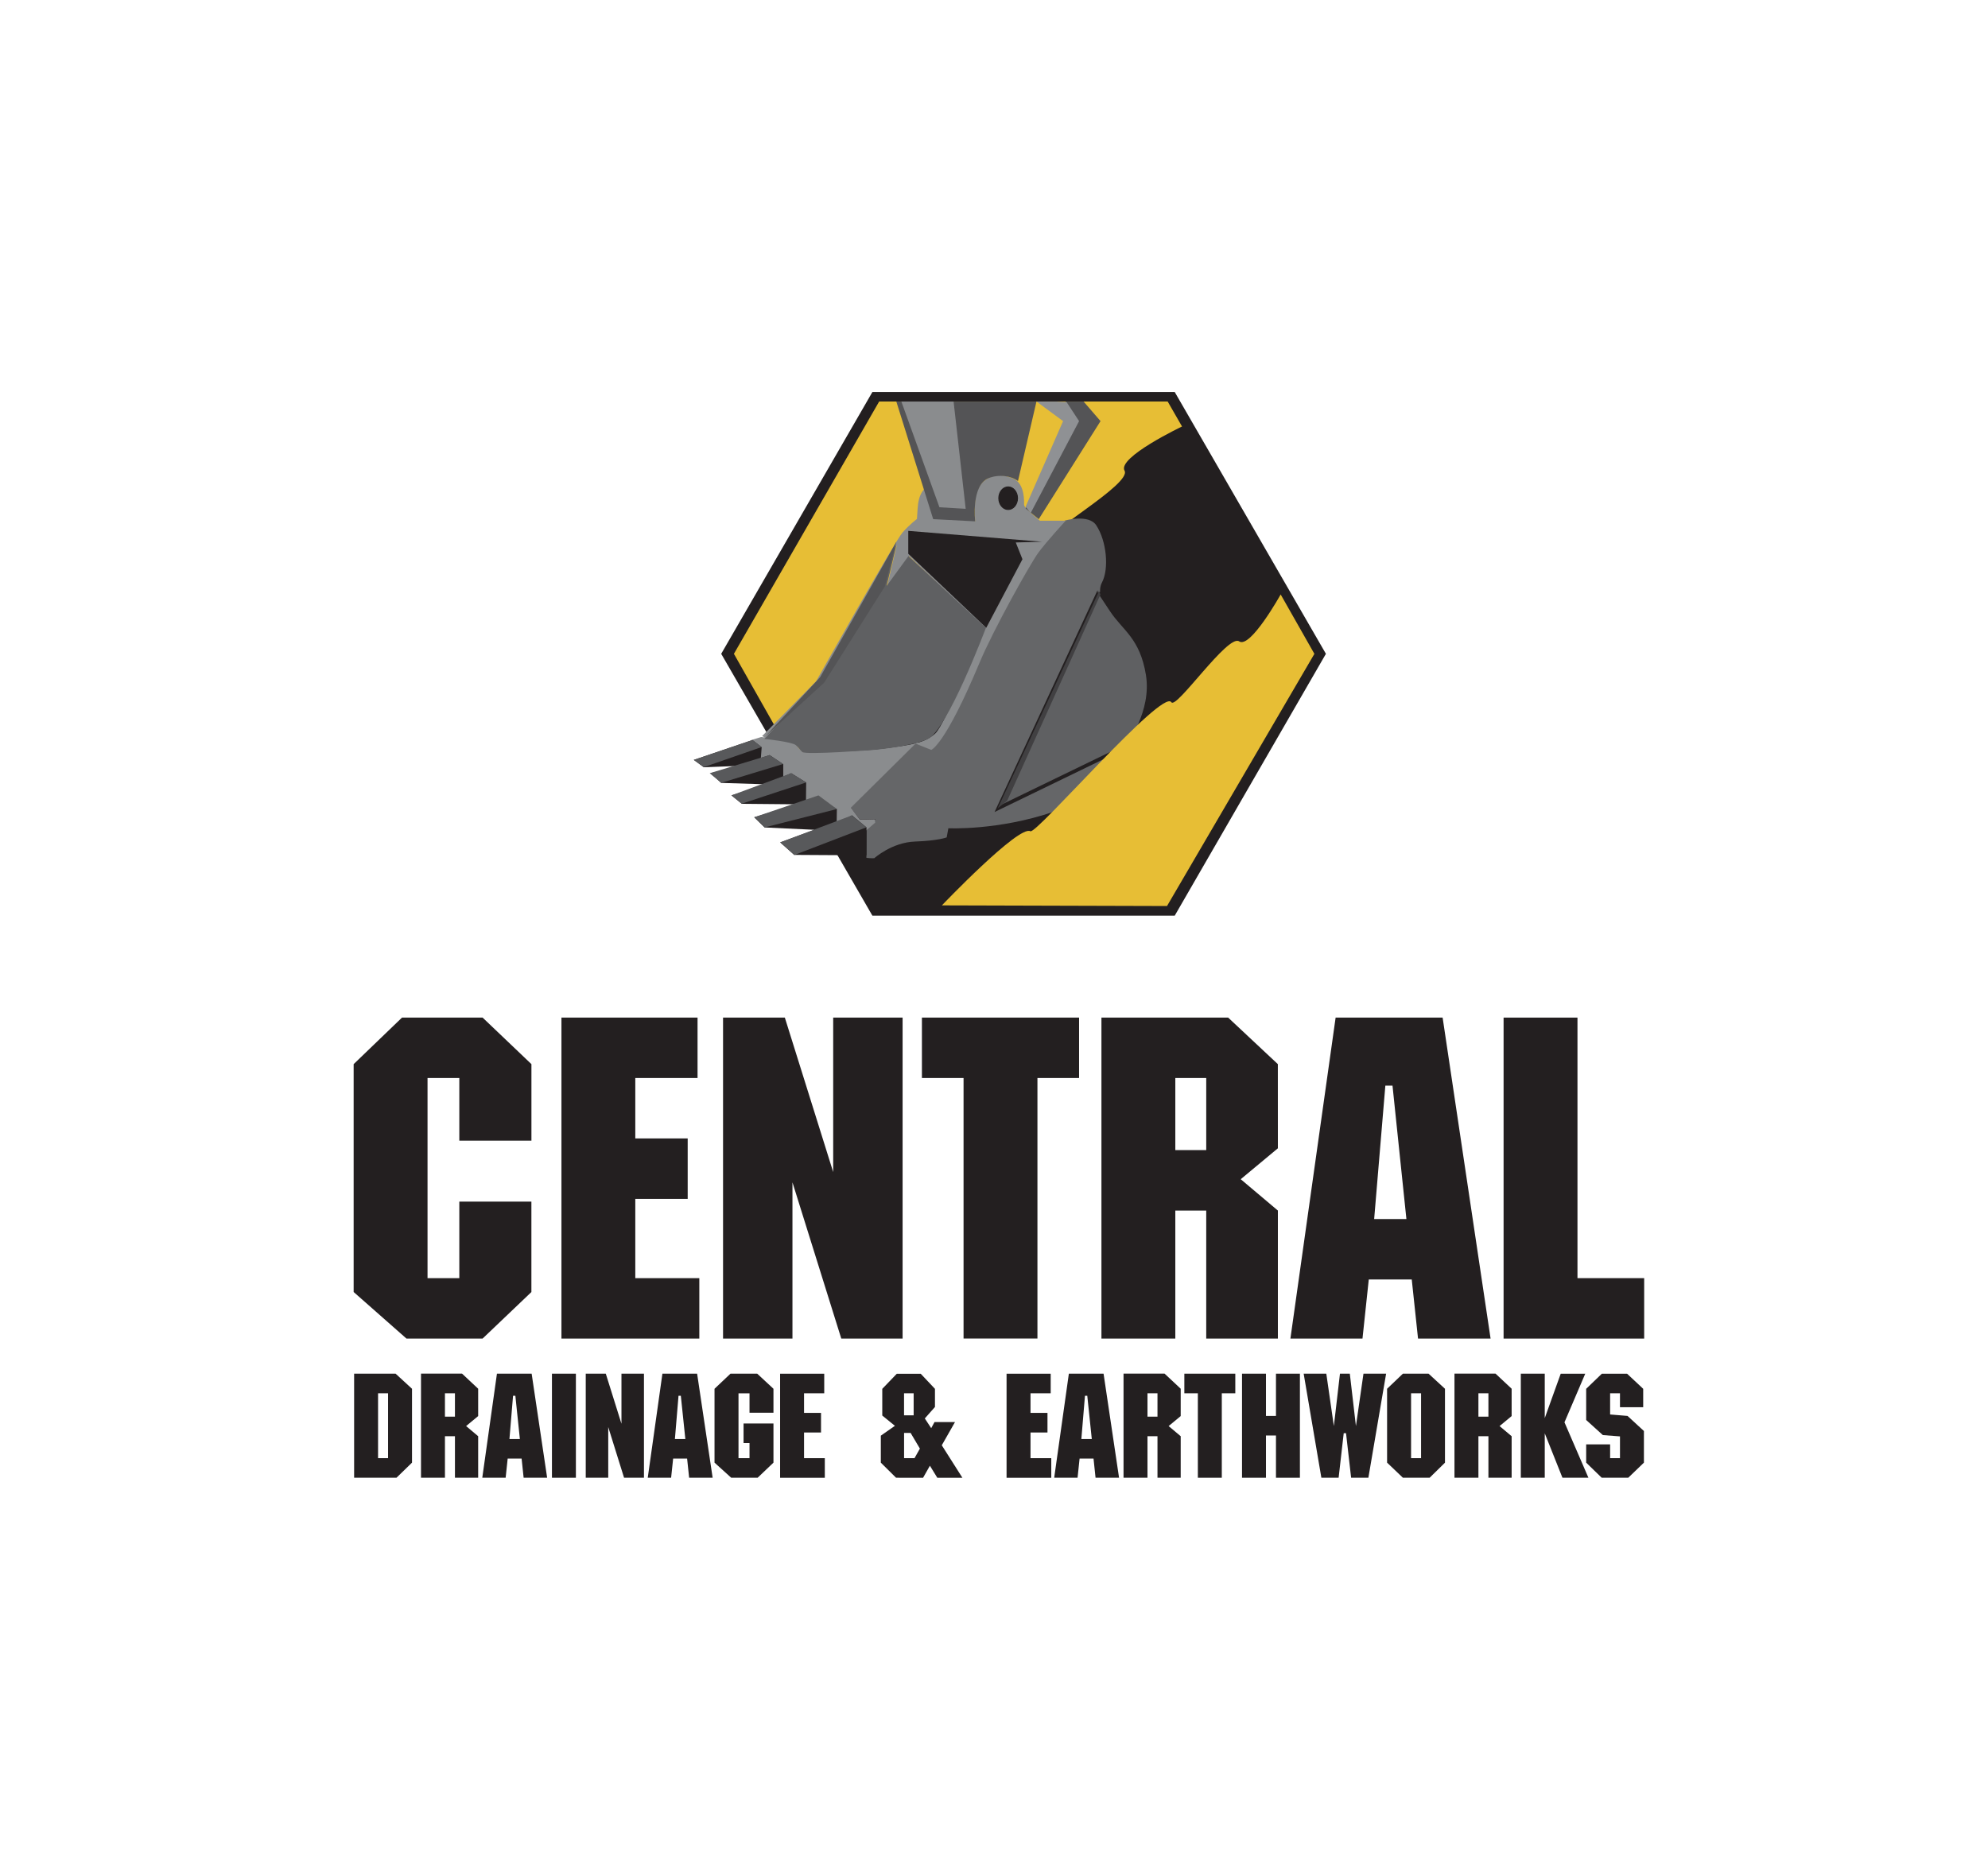 <?xml version="1.0" encoding="utf-8"?>
<!-- Generator: Adobe Illustrator 24.2.0, SVG Export Plug-In . SVG Version: 6.00 Build 0)  -->
<svg version="1.1" id="Layer_1" xmlns="http://www.w3.org/2000/svg" xmlns:xlink="http://www.w3.org/1999/xlink" x="0px" y="0px"
	 viewBox="0 0 550.5 517.84" style="enable-background:new 0 0 550.5 517.84;" xml:space="preserve">
<style type="text/css">
	.st0{fill:#231F20;}
	.st1{fill:#E7BE35;}
	.st2{fill:#656668;}
	.st3{fill:#8A8C8E;}
	.st4{fill:#5F6062;}
	.st5{fill:none;stroke:#231F20;}
	.st6{fill:none;stroke:#231F20;stroke-width:0.406;}
	.st7{fill:none;stroke:#231F20;stroke-width:0.271;}
	.st8{fill:#58595B;}
	.st9{fill:#545456;}
	.st10{fill:#8F9194;}
	.st11{fill:#414042;}
</style>
<polygon class="st0" points="325.3,108.58 241.57,108.58 199.71,181.08 241.57,253.59 325.3,253.59 367.16,181.08 "/>
<path class="st1" d="M219.85,210.46c0,0,28.73-16.79,26.99-20.51c-0.91-1.95,47.92-37.03,43.85-40.22
	c-2.2-1.72,22.77-15.69,20.71-19.37c-2.07-3.68,15.92-12.24,15.92-12.24l-3.98-6.92h-79.89l-40.22,69.88L219.85,210.46
	L219.85,210.46z"/>
<path class="st2" d="M294.87,144.18c-9.1,4.95-30.86,54.13-32.94,58.04c-2.07,3.92-4.21,5.18-4.21,5.18l-3.86-1.96l-18.54,17.85
	l2.76,3.69l4.33-0.12l-0.76,0.92l-1.7,2.07l-0.03,7.74c0,0,1.49,0.17,2.19,0.09c0,0,4.84-4.38,11.29-4.61s8.75-1.15,8.75-1.15
	l0.46-2.53c0,0,13.82,0.69,29.25-4.61s23.26-19.33,25.33-29.48s-1.61-14.05-5.3-18.89c-3.68-4.84-8.96-10.82-6.74-15.09
	c2.01-3.86,1.27-11.51-1.58-15.83C301.46,142.28,294.87,144.18,294.87,144.18L294.87,144.18z"/>
<path class="st3" d="M295.1,144.22h-7.14c0,0-4.38-3.57-4.38-4.38c0-0.81,0.28-5.93-3.04-7.31c-3.31-1.38-5.48-1.02-7.33,0.17
	c-1.84,1.19-2.53,2.76-2.99,4.61c-0.46,1.84-0.2,7.11-0.2,7.11s-2.8-3.68-4.64-6.2c-1.84-2.52-2.3-4.83-5.99-4.37
	c-3.69,0.46-5.07,3.07-5.3,7.14c-0.23,4.07-0.2,2.76-0.2,2.76s-1.87,1.38-3.94,3.69c-2.07,2.31-23.95,41.24-23.95,41.24l-14.97,15.2
	l1.04,0.46l14.4-15.2l21.88-38.23l-3,12.67l1.15,0.23l5.21-9.79l20.75,19.86c0,0-10.53,26.69-13.52,29.31
	c-2.99,2.62-6.33,3.11-14.51,4.15c-8.18,1.04-21.53,0.69-22,0.69c-0.46,0-1.38-0.69-1.96-1.96c-0.58-1.27-9.71-1.94-9.71-1.94
	l-2.69,0.83l2.21,1.77l0.14,1.08l0.03,3.33l2.53-0.92l3.57,2.3l0.23,3.23l2.19-0.73l3.8,2.59l-0.23,4.48l2.65-0.93l0.82-0.31
	l4.6,3.23l0.34,4.8l5.3-1.96l3.57,3.11l2.53-2.19l-0.12-0.92l-4.13,0.1l-2.47-3.34l17.91-17.73l4.33,1.73c0,0,3.73-1.04,13.4-24.18
	c3.84-9.19,14.05-27.41,16.24-30.4C289.69,150.1,295.1,144.22,295.1,144.22L295.1,144.22z"/>
<path class="st4" d="M211.67,204.64l14.71-15.55l21.88-38.23l-2.99,12.44l-0.26-0.33l6.56-8.97l21.44,19.88
	c0,0-10.75,28.63-16.24,30.88c-5.35,2.19-15.32,2.97-15.32,2.97s-18.37,1.4-19.29,0.54c-0.92-0.87-0.75-0.97-1.78-1.89
	C219.36,205.45,211.67,204.64,211.67,204.64L211.67,204.64z"/>
<polygon class="st0" points="208.36,204.95 192.12,210.46 194.89,212.5 204.7,212.12 196.76,214.15 199.71,216.83 212.69,217.24 
	202.54,220.27 205.43,222.62 220.57,222.76 208.85,226.35 211.73,229.17 225.54,229.82 216.03,233.3 219.95,236.77 239.94,236.89 
	239.94,229.15 235.91,225.81 231.68,228.21 231.74,224.07 225.96,220.84 225.05,221.18 223.18,222.06 223.24,216.72 219.09,214.15 
	216.89,215.11 216.89,211.65 213.11,209.12 210.69,209.92 210.92,206.93 "/>
<path class="st4" d="M304.31,163.8l-27.86,60.03l35.92-17.42c0,0,7.13-9.21,5.44-19.58c-1.69-10.36-6.59-12.58-10.04-17.85
	C304.31,163.72,304.31,163.8,304.31,163.8L304.31,163.8z"/>
<path class="st5" d="M304.31,163.8l-27.86,60.03l35.92-17.42c0,0,7.13-9.21,5.44-19.58c-1.69-10.36-6.59-12.58-10.04-17.85
	C304.31,163.72,304.31,163.8,304.31,163.8L304.31,163.8z"/>
<polygon class="st0" points="251.51,147.03 288.57,150.04 281.28,150.24 283.13,154.88 273.1,173.88 251.51,153.37 "/>
<path class="st6" d="M292.42,185.41"/>
<path class="st0" d="M279.17,141.11c1.43,0,2.59-1.4,2.59-3.13c0-1.73-1.16-3.13-2.59-3.13s-2.59,1.4-2.59,3.13
	C276.59,139.71,277.74,141.11,279.17,141.11L279.17,141.11z"/>
<path class="st7" d="M279.17,141.11c1.43,0,2.59-1.4,2.59-3.13c0-1.73-1.16-3.13-2.59-3.13s-2.59,1.4-2.59,3.13
	C276.59,139.71,277.74,141.11,279.17,141.11L279.17,141.11z"/>
<polygon class="st8" points="192.12,210.46 208.32,204.96 210.93,206.89 194.89,212.46 "/>
<polygon class="st8" points="213.11,209.12 196.53,214.15 199.71,216.81 216.83,211.6 "/>
<polygon class="st8" points="219.09,214.15 202.54,220.29 205.38,222.59 223.24,216.7 "/>
<polygon class="st8" points="226.64,220.29 208.85,226.35 211.75,229.15 231.74,224.07 "/>
<polygon class="st8" points="216.09,233.31 219.95,236.8 239.9,229.14 235.88,225.83 "/>
<path class="st9" d="M258.41,143.78l11.63,0.61c0,0-1.18-9.9,3.65-11.93c2.88-1.21,6.4-0.64,8.2,0.77l5.12-22.02H248.2
	L258.41,143.78L258.41,143.78z"/>
<polygon class="st3" points="267.41,140.92 264.06,111.21 249.6,111.21 260.14,140.49 "/>
<polygon class="st9" points="284.01,140.84 295.1,116.11 295.1,111.21 300.06,111.21 304.75,116.63 287.64,143.78 "/>
<polygon class="st10" points="285.39,142.11 298.81,116.63 295.36,111.37 292.42,111.21 287.02,111.21 294.38,116.63 284.01,140.32 
	"/>
<polygon class="st9" points="245.01,162.45 228.22,189.08 211.75,204.12 227.12,187.52 248.21,150.04 "/>
<polygon class="st11" points="304.32,163.8 276.3,223.83 278.9,221.76 304.75,164.61 "/>
<path class="st1" d="M260.82,250.75c0,0,21.34-22.36,24.5-20.53c1.65,0.96,36.53-39.6,39.04-35.74
	c1.36,2.08,15.67-18.97,18.77-16.85c3.1,2.12,11.5-12.99,11.5-12.99l9.34,16.45l-40.81,69.84L260.82,250.75L260.82,250.75z"/>
<g>
	<path class="st0" d="M147.16,315.92h-19.97v-17.36h-8.8v55.43h8.8v-21.2h19.96v25.05l-13.52,12.89h-21.07l-14.63-12.9v-63.11
		l13.39-12.89h22.32l13.52,12.89V315.92z"/>
	<path class="st0" d="M193.16,298.56h-17.24v16.74h14.51v16.74h-14.51v21.95h17.73v16.74h-38.18v-88.9h37.69V298.56z"/>
	<path class="st0" d="M249.95,370.73h-16.99l-13.52-43.27v43.27h-19.22v-88.9h17.11l13.39,42.78v-42.79h19.22v88.91H249.95z"/>
	<path class="st0" d="M298.81,298.56h-11.53v72.16h-20.46v-72.16h-11.53v-16.74h43.52V298.56L298.81,298.56z"/>
	<path class="st0" d="M353.86,318.03l-10.29,8.56l10.29,8.68v35.46h-19.84v-35.46h-8.56v35.46H305v-88.9h35.09l13.76,12.89
		L353.86,318.03L353.86,318.03z M325.46,298.56v19.96h8.56v-19.96L325.46,298.56L325.46,298.56z"/>
	<path class="st0" d="M412.76,370.73h-20.09l-1.74-16.37h-11.9l-1.74,16.37h-19.96l12.52-88.9h29.63L412.76,370.73z M385.6,300.67
		h-1.98l-3.1,36.95h8.93L385.6,300.67z"/>
	<path class="st0" d="M436.82,353.99h18.47v16.74h-38.93v-88.9h20.46V353.99z"/>
</g>
<g>
	<path class="st0" d="M114.09,405.09l-4.3,4.18H98.06v-28.82h11.49l4.54,4.18V405.09z M104.69,385.88v17.96h2.77v-17.96H104.69z"/>
</g>
<g>
	<path class="st0" d="M132.41,392.19l-3.34,2.77l3.34,2.81v11.49h-6.43v-11.49h-2.77v11.49h-6.63v-28.82h11.37l4.46,4.18
		C132.41,384.62,132.41,392.19,132.41,392.19z M123.21,385.88v6.47h2.77v-6.47H123.21z"/>
	<path class="st0" d="M151.51,409.27H145l-0.56-5.3h-3.86l-0.56,5.3h-6.47l4.06-28.82h9.61L151.51,409.27z M142.71,386.57h-0.64
		l-1,11.98h2.89L142.71,386.57z"/>
	<path class="st0" d="M159.47,409.27h-6.63v-28.82h6.63V409.27z"/>
</g>
<g>
	<path class="st0" d="M178.32,409.27h-5.51l-4.38-14.03v14.03h-6.23v-28.82h5.55l4.34,13.87v-13.87h6.23V409.27z"/>
	<path class="st0" d="M197.34,409.27h-6.51l-0.56-5.3h-3.87l-0.56,5.3h-6.47l4.06-28.82h9.61L197.34,409.27z M188.53,386.57h-0.64
		l-1,11.98h2.89L188.53,386.57z"/>
	<path class="st0" d="M214.18,391.27h-6.63v-5.38h-3.05v17.96h3.05v-4.18h-1.65v-5.43h8.28v10.85l-4.38,4.18h-7.32l-4.62-4.18
		v-20.46l4.42-4.18h7.4l4.5,4.18V391.27z"/>
</g>
<g>
	<path class="st0" d="M228.24,385.88h-5.59v5.43h4.7v5.43h-4.7v7.11h5.75v5.43h-12.38v-28.82h12.22V385.88z"/>
	<path class="st0" d="M248.13,409.27l-4.22-4.18v-7.47l3.9-2.73l-3.5-2.85v-7.39l4.02-4.18h6.63l3.94,4.18v5.02l-2.81,3.18
		l1.77,2.69l0.92-1.69h5.67l-3.66,6.43l5.71,9h-6.95l-2.05-3.34l-1.89,3.34L248.13,409.27L248.13,409.27z M250.34,385.88v6.11H253
		v-6.11H250.34z M253.24,403.85l1.49-2.65l-2.57-4.34h-1.81v6.99H253.24z"/>
</g>
<g>
	<path class="st0" d="M290.95,385.88h-5.59v5.43h4.7v5.43h-4.7v7.11h5.75v5.43h-12.38v-28.82h12.22V385.88z"/>
	<path class="st0" d="M309.88,409.27h-6.51l-0.56-5.3h-3.86l-0.56,5.3h-6.47l4.06-28.82h9.61L309.88,409.27z M301.08,386.57h-0.64
		l-1,11.98h2.89L301.08,386.57z"/>
</g>
<g>
	<path class="st0" d="M326.95,392.19l-3.34,2.77l3.34,2.81v11.49h-6.43v-11.49h-2.77v11.49h-6.63v-28.82h11.37l4.46,4.18V392.19z
		 M317.75,385.88v6.47h2.77v-6.47H317.75z"/>
</g>
<g>
	<path class="st0" d="M342.07,385.88h-3.74v23.39h-6.63v-23.39h-3.74v-5.43h14.11V385.88L342.07,385.88z"/>
	<path class="st0" d="M359.96,409.27h-6.63v-11.7h-2.77v11.7h-6.63v-28.82h6.63v11.7h2.77v-11.7h6.63V409.27z"/>
</g>
<g>
	<path class="st0" d="M378.92,409.27h-4.78l-1.41-12.34h-0.64l-1.41,12.34h-4.78l-4.9-28.82h6.27l2.09,14.51l1.69-14.51h2.73
		l1.69,14.51l2.09-14.51h6.27L378.92,409.27z"/>
	<path class="st0" d="M400.14,405.09l-4.26,4.18h-7.4l-4.38-4.18v-20.46l4.38-4.18h7.11l4.54,4.18v20.46H400.14z M390.74,385.88
		v17.96h2.77v-17.96H390.74z"/>
	<path class="st0" d="M418.59,392.19l-3.34,2.77l3.34,2.81v11.49h-6.43v-11.49h-2.77v11.49h-6.63v-28.82h11.37l4.46,4.18V392.19z
		 M409.39,385.88v6.47h2.77v-6.47H409.39z"/>
	<path class="st0" d="M427.76,392.76l4.42-12.3h6.79l-5.75,13.46l6.63,15.35h-7.19l-4.9-12.3v12.3h-6.63v-28.82h6.63L427.76,392.76
		L427.76,392.76z"/>
</g>
<g>
	<path class="st0" d="M450.56,380.46l4.46,4.18v5.1h-6.43v-3.86h-2.73v5.87l4.82,0.4l4.54,4.18v8.76l-4.34,4.18h-7.35l-4.3-4.18
		v-5.06h6.63v3.82h2.73v-6.03l-4.74-0.36l-4.62-4.18v-8.64l4.34-4.18L450.56,380.46L450.56,380.46z"/>
</g>
</svg>
